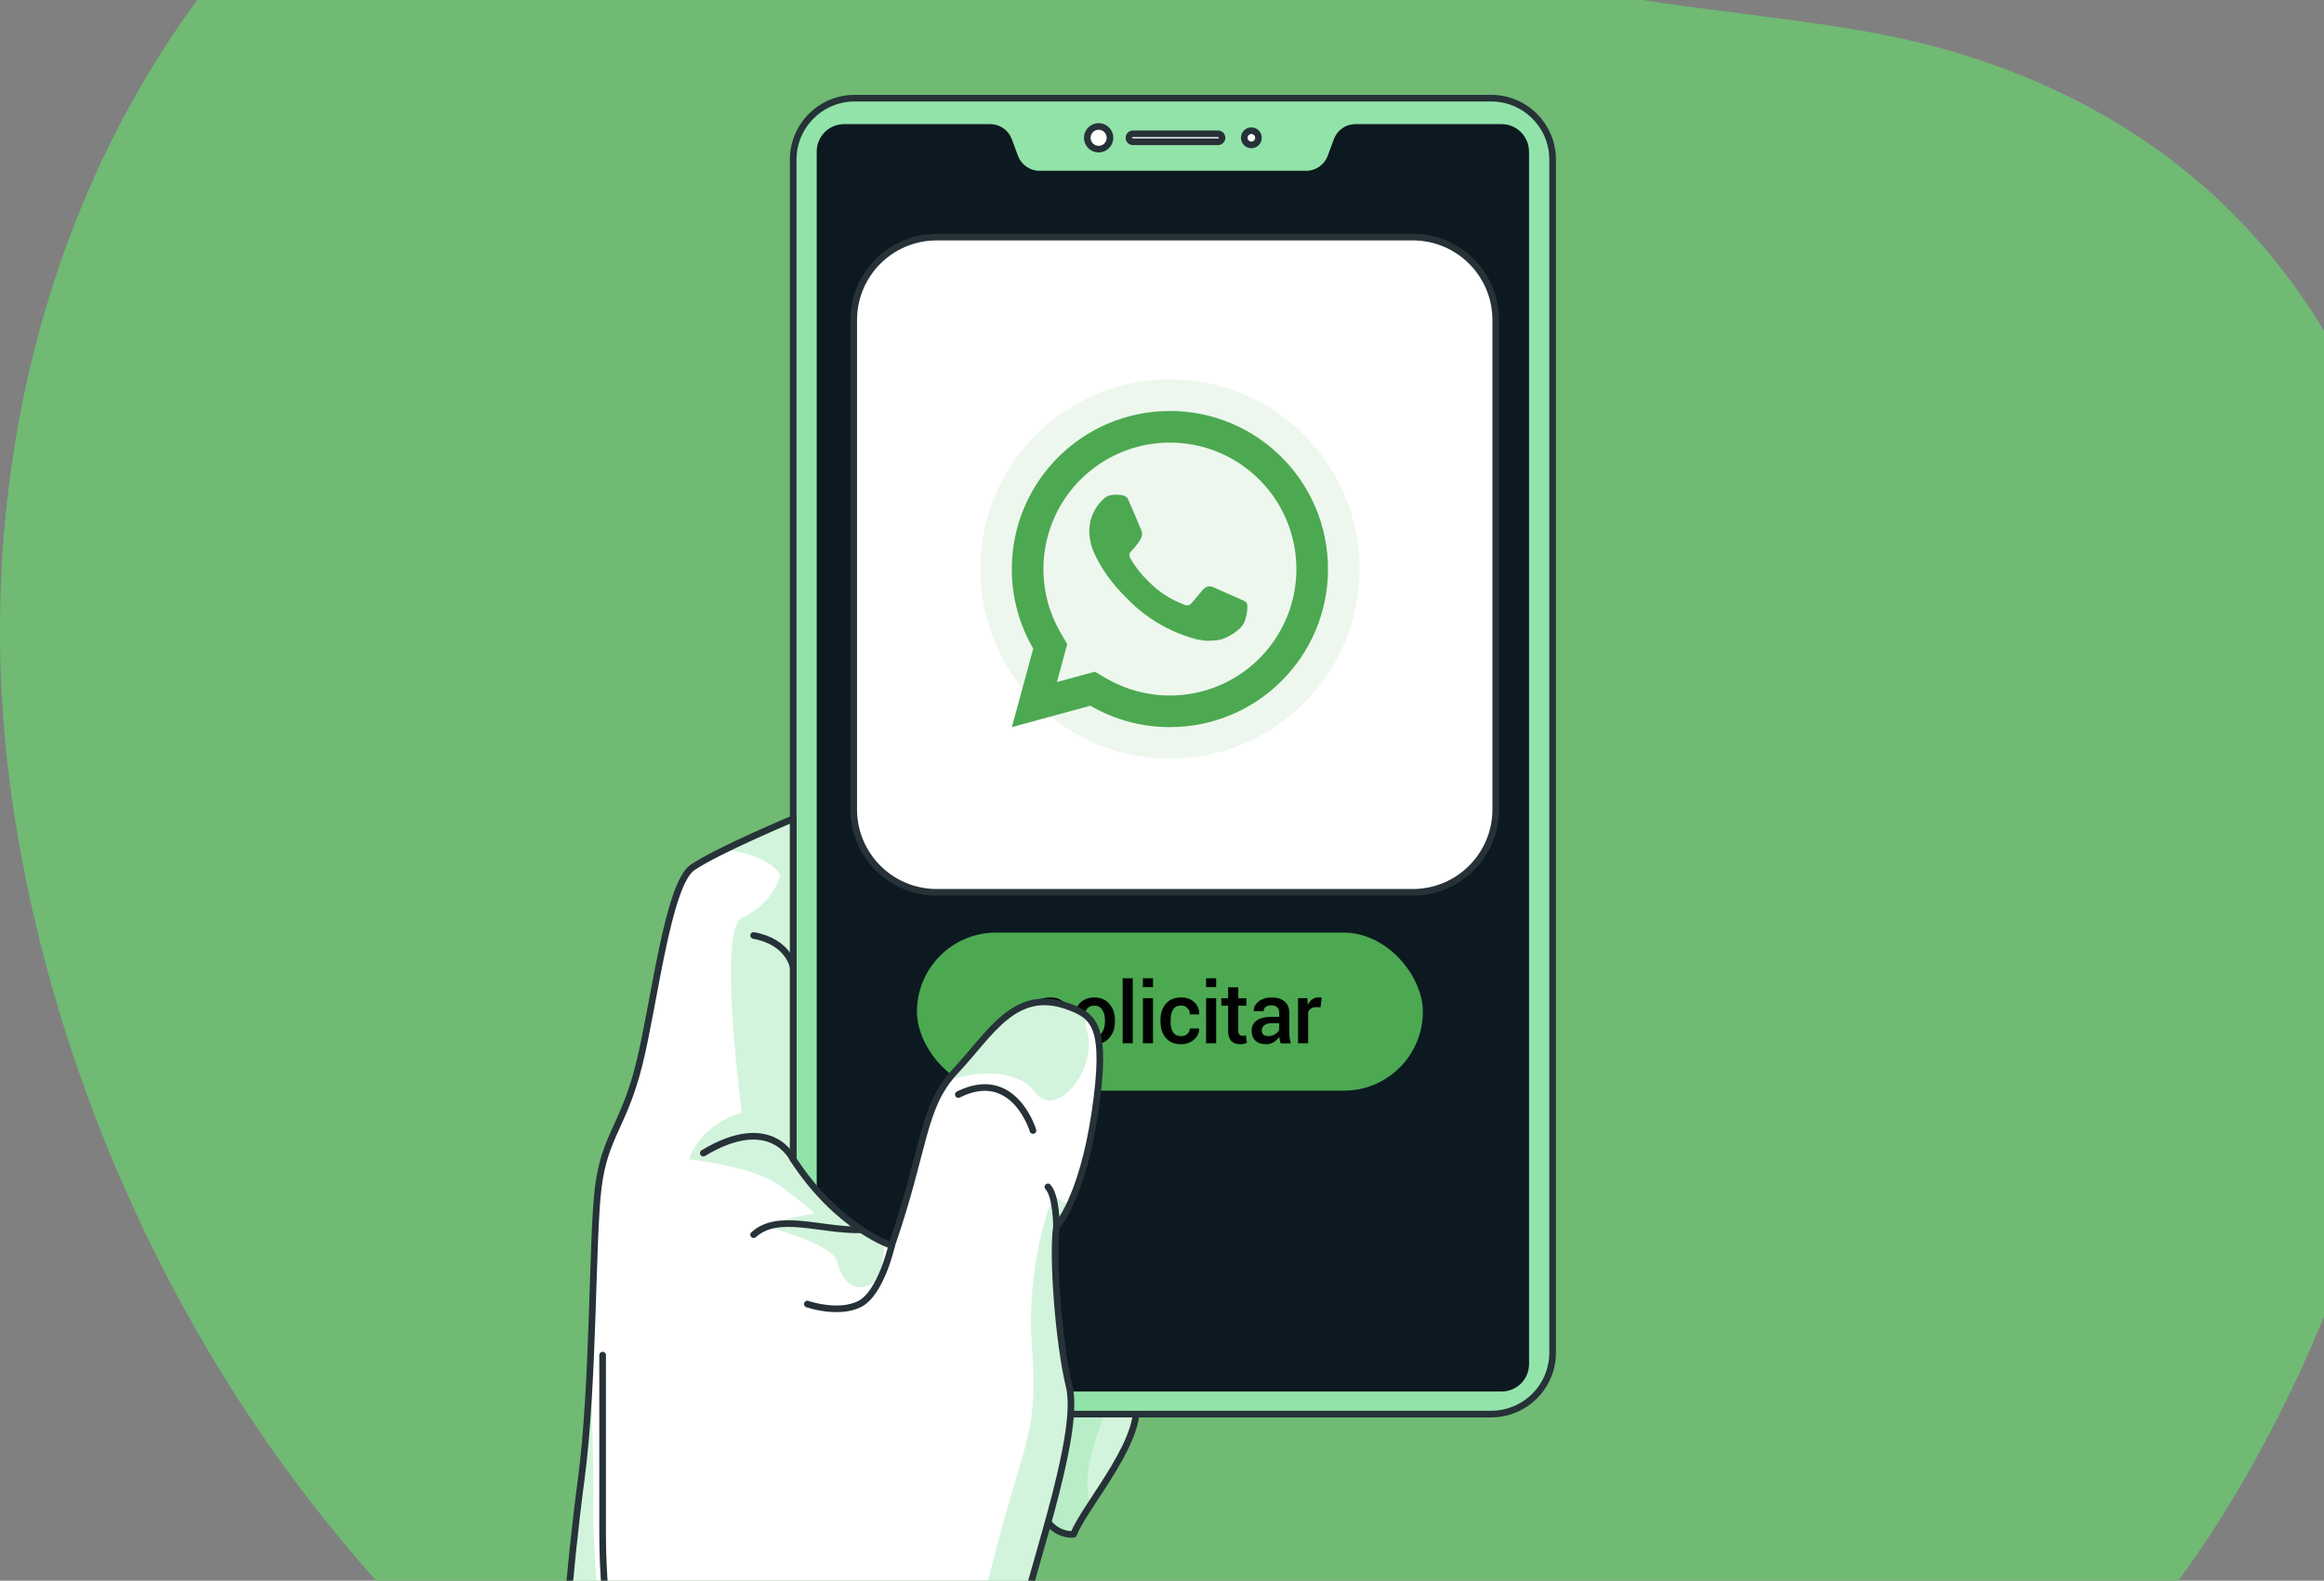 <svg width="147" height="100" viewBox="0 0 147 100" fill="none" xmlns="http://www.w3.org/2000/svg">
<rect x="0" y="0" width="147" height="100" fill="#808080" stroke="none"/>
<path d="M20.212 -8.595C20.283 -8.659 20.35 -8.722 20.421 -8.786C39.656 -26.104 65.202 -26.887 83.815 -8.241C93.516 1.475 110.741 -0.382 123.065 3.131C165.556 15.25 158.208 72.904 137.22 100.77C118.279 125.917 77.239 131.602 49.667 119.226C25.438 108.353 8.377 84.06 2.308 58.663C1.7 56.115 1.197 53.541 0.816 50.953C-2.38 29.331 3.755 6.369 20.212 -8.595Z" fill="#70BA74"/>
<g clip-path="url(#clip0_1014_124)">
<path d="M65.339 92.03C65.2 97.498 67.909 97.057 67.909 97.057C68.077 96.603 68.463 95.982 68.93 95.259C70.345 93.08 72.516 90.022 71.702 88.212C71.332 87.389 70.639 86.242 69.891 85.091C68.438 82.865 66.775 80.618 66.775 80.618L74.003 79.421C74.003 79.421 79.153 81.55 83.214 81.798C83.319 81.807 83.428 81.807 83.529 81.807C87.238 81.878 86.641 78.968 86.641 78.031C86.641 77.632 85.637 76.897 84.466 76.174C82.79 75.15 80.761 74.138 80.761 74.138L81.862 71.861C82.626 72 83.26 72.025 83.781 71.962C86.595 71.655 86.209 68.883 85.751 67.678C85.621 67.333 84.974 66.808 84.058 66.208C81.164 64.301 75.629 61.647 75.629 61.647H67.506L59.513 83.466C59.513 83.466 65.473 86.565 65.339 92.034V92.03Z" fill="white"/>
<path opacity="0.4" d="M65.339 92.03C65.2 97.498 67.909 97.057 67.909 97.057C68.077 96.603 68.463 95.982 68.93 95.259C70.345 93.08 72.516 90.022 71.702 88.212C71.332 87.389 70.639 86.242 69.891 85.091C68.438 82.865 66.775 80.618 66.775 80.618L74.003 79.421C74.003 79.421 79.153 81.55 83.214 81.798C83.319 81.807 83.428 81.807 83.529 81.807C87.238 81.878 86.641 78.968 86.641 78.031C86.641 77.632 85.637 76.897 84.466 76.174C82.79 75.15 80.761 74.138 80.761 74.138L81.862 71.861C82.626 72 83.26 72.025 83.781 71.962C86.595 71.655 86.209 68.883 85.751 67.678C85.621 67.333 84.974 66.808 84.058 66.208C81.164 64.301 75.629 61.647 75.629 61.647H67.506L59.513 83.466C59.513 83.466 65.473 86.565 65.339 92.034V92.03Z" fill="#92E3A9"/>
<path opacity="0.4" d="M65.339 92.029C65.2 97.498 67.909 97.057 67.909 97.057C68.077 96.603 68.463 95.981 68.93 95.259C68.833 94.751 68.774 94.205 68.783 93.667C68.816 91.794 70.353 88.211 70.353 88.211L68.783 85.725C69.014 85.49 69.404 85.276 69.891 85.087C68.438 82.861 66.775 80.614 66.775 80.614L74.003 79.416C74.003 79.416 79.153 81.546 83.214 81.794C83.319 81.802 83.428 81.802 83.529 81.802C83.294 79.765 84.096 77.199 84.461 76.17C82.786 75.145 80.757 74.133 80.757 74.133L81.857 71.856C82.622 71.995 83.256 72.02 83.777 71.957C83.407 70.181 83.76 67.715 84.058 66.199C81.164 64.292 75.629 61.638 75.629 61.638H67.506L59.513 83.457C59.513 83.457 65.473 86.557 65.339 92.025V92.029Z" fill="#92E3A9"/>
<path d="M67.506 61.642H75.633C75.633 61.642 85.213 66.237 85.755 67.678C86.297 69.114 86.738 72.739 81.862 71.865L80.761 74.141C80.761 74.141 86.641 77.065 86.641 78.035C86.641 79.005 87.276 82.046 83.214 81.798C79.153 81.555 74.008 79.421 74.008 79.421L66.779 80.618C66.779 80.618 70.623 85.805 71.706 88.216C72.79 90.627 68.59 95.238 67.913 97.061C67.913 97.061 65.204 97.502 65.339 92.029C65.473 86.561 59.518 83.461 59.518 83.461" stroke="#263238" stroke-width="0.42" stroke-linecap="round" stroke-linejoin="round"/>
<path d="M69.43 87.237C69.43 87.237 67.392 86.099 66.284 88.211" stroke="#263238" stroke-width="0.42" stroke-linecap="round" stroke-linejoin="round"/>
<path d="M94.319 6.21H54.062C51.914 6.21 50.172 7.951 50.172 10.099V85.57C50.172 87.718 51.914 89.459 54.062 89.459H94.319C96.467 89.459 98.208 87.718 98.208 85.57V10.099C98.208 7.951 96.467 6.21 94.319 6.21Z" fill="#92E3A9" stroke="#263238" stroke-width="0.42" stroke-linecap="round" stroke-linejoin="round"/>
<path d="M96.717 9.587V86.296C96.717 87.254 95.94 88.031 94.983 88.031H53.394C52.436 88.031 51.659 87.254 51.659 86.296V9.587C51.659 8.629 52.436 7.852 53.394 7.852H62.634C63.243 7.852 63.785 8.23 63.999 8.801L64.389 9.856C64.604 10.427 65.145 10.805 65.754 10.805H82.618C83.227 10.805 83.768 10.427 83.983 9.856L84.373 8.801C84.587 8.23 85.129 7.852 85.738 7.852H94.978C95.936 7.852 96.713 8.629 96.713 9.587H96.717Z" fill="#0C1921"/>
<rect x="58" y="59" width="32" height="10" rx="5" fill="#4CA951"/>
<path d="M66.427 65.587C66.593 65.587 66.72 65.556 66.808 65.493C66.897 65.431 66.942 65.347 66.942 65.241C66.942 65.136 66.898 65.051 66.811 64.986C66.725 64.922 66.569 64.865 66.345 64.816C65.993 64.74 65.732 64.636 65.562 64.503C65.393 64.368 65.308 64.184 65.308 63.949C65.308 63.715 65.409 63.515 65.612 63.349C65.817 63.183 66.088 63.1 66.424 63.1C66.762 63.1 67.033 63.185 67.238 63.355C67.445 63.523 67.544 63.735 67.534 63.993L67.528 64.011H66.916C66.916 63.888 66.87 63.785 66.778 63.703C66.686 63.621 66.564 63.58 66.412 63.58C66.262 63.58 66.144 63.614 66.061 63.683C65.978 63.749 65.938 63.835 65.938 63.94C65.938 64.044 65.977 64.124 66.055 64.181C66.135 64.237 66.289 64.288 66.518 64.333C66.883 64.409 67.15 64.516 67.32 64.652C67.49 64.787 67.575 64.969 67.575 65.197C67.575 65.455 67.47 65.664 67.259 65.824C67.048 65.982 66.765 66.061 66.409 66.061C66.054 66.061 65.767 65.97 65.548 65.786C65.329 65.603 65.225 65.382 65.234 65.124L65.24 65.106H65.835C65.843 65.267 65.899 65.386 66.005 65.464C66.112 65.542 66.252 65.581 66.424 65.581L66.427 65.587ZM68.551 64.614C68.551 64.895 68.606 65.123 68.715 65.297C68.824 65.469 68.992 65.555 69.219 65.555C69.445 65.555 69.613 65.468 69.723 65.294C69.836 65.12 69.893 64.894 69.893 64.614V64.559C69.893 64.285 69.836 64.061 69.723 63.888C69.613 63.71 69.445 63.621 69.219 63.621C68.992 63.621 68.823 63.709 68.712 63.885C68.603 64.059 68.548 64.282 68.548 64.556L68.551 64.614ZM67.909 64.556C67.909 64.134 68.025 63.786 68.258 63.513C68.49 63.239 68.81 63.102 69.216 63.102C69.624 63.102 69.945 63.239 70.177 63.513C70.409 63.78 70.525 64.127 70.525 64.553V64.608C70.525 65.038 70.408 65.388 70.174 65.657C69.942 65.925 69.621 66.059 69.213 66.059C68.807 66.059 68.489 65.923 68.261 65.651C68.028 65.384 67.912 65.036 67.912 64.608L67.909 64.556ZM71.651 61.887V66H71.012V61.887H71.651ZM72.931 63.147V66H72.292V63.147H72.931ZM72.931 61.887V62.449H72.292V61.887H72.931ZM74.047 64.626H74.044C74.044 65.241 74.265 65.549 74.707 65.549C74.865 65.549 74.997 65.503 75.102 65.411C75.207 65.319 75.26 65.204 75.26 65.065H75.84L75.846 65.08C75.856 65.348 75.748 65.578 75.521 65.772C75.296 65.965 75.025 66.061 74.707 66.061C74.294 66.061 73.974 65.93 73.746 65.666C73.517 65.402 73.403 65.056 73.403 64.626V64.535C73.403 64.107 73.517 63.762 73.746 63.498C73.974 63.232 74.294 63.1 74.707 63.1C75.05 63.1 75.329 63.199 75.541 63.398C75.756 63.598 75.86 63.852 75.852 64.16L75.846 64.175H75.263C75.263 64.015 75.211 63.882 75.108 63.776C75.006 63.669 74.874 63.615 74.71 63.615C74.479 63.615 74.311 63.697 74.206 63.861C74.1 64.025 74.047 64.25 74.047 64.535V64.626ZM76.927 63.147V66H76.289V63.147H76.927ZM76.927 61.887V62.449H76.289V61.887H76.927ZM77.683 62.461H78.325V63.152H78.838V63.627H78.325V65.203C78.325 65.422 78.418 65.531 78.603 65.531C78.677 65.531 78.744 65.519 78.802 65.496L78.87 65.968C78.751 66.03 78.607 66.061 78.439 66.061C77.935 66.061 77.683 65.775 77.683 65.203V63.627H77.25V63.152H77.683V62.461ZM80.092 66.061C79.797 66.061 79.569 65.986 79.409 65.836C79.249 65.684 79.169 65.471 79.169 65.197C79.169 64.922 79.277 64.708 79.494 64.556C79.711 64.403 80.018 64.327 80.417 64.327H80.915V64.075C80.915 63.925 80.871 63.808 80.783 63.724C80.695 63.64 80.573 63.598 80.417 63.598C80.263 63.598 80.141 63.633 80.054 63.703C79.968 63.772 79.925 63.862 79.925 63.976H79.306L79.304 63.961C79.292 63.728 79.394 63.527 79.611 63.357C79.828 63.185 80.106 63.1 80.446 63.1C80.786 63.1 81.055 63.185 81.255 63.357C81.454 63.527 81.554 63.769 81.554 64.081V65.35C81.554 65.584 81.588 65.803 81.656 66.006L81.006 66.009C80.959 65.86 80.93 65.721 80.918 65.59C80.824 65.731 80.706 65.845 80.563 65.933C80.421 66.019 80.263 66.061 80.092 66.061ZM79.808 65.191H79.81C79.81 65.303 79.846 65.39 79.916 65.452C79.988 65.515 80.097 65.546 80.241 65.546C80.386 65.546 80.522 65.507 80.651 65.429C80.78 65.351 80.867 65.258 80.912 65.15V64.728H80.402C80.222 64.728 80.078 64.773 79.969 64.863C79.861 64.951 79.808 65.061 79.808 65.191ZM82.746 66H82.105V63.147H82.69L82.731 63.56C82.888 63.249 83.112 63.094 83.405 63.094C83.48 63.094 83.546 63.105 83.605 63.126L83.525 63.724L83.253 63.715C83.009 63.715 82.84 63.815 82.746 64.017V66Z" fill="#010303"/>
<path d="M70.211 8.717C70.211 9.112 69.887 9.436 69.493 9.436C69.098 9.436 68.774 9.112 68.774 8.717C68.774 8.323 69.098 7.999 69.493 7.999C69.887 7.999 70.211 8.323 70.211 8.717Z" fill="white" stroke="#263238" stroke-width="0.42" stroke-linecap="round" stroke-linejoin="round"/>
<path d="M79.602 8.717C79.602 8.965 79.4 9.167 79.153 9.167C78.905 9.167 78.703 8.965 78.703 8.717C78.703 8.47 78.905 8.268 79.153 8.268C79.4 8.268 79.602 8.47 79.602 8.717Z" fill="white" stroke="#263238" stroke-width="0.42" stroke-linecap="round" stroke-linejoin="round"/>
<path d="M77.044 8.969H71.66C71.521 8.969 71.408 8.856 71.408 8.717C71.408 8.579 71.521 8.465 71.66 8.465H77.044C77.183 8.465 77.296 8.579 77.296 8.717C77.296 8.856 77.183 8.969 77.044 8.969V8.969Z" fill="white" stroke="#263238" stroke-width="0.42" stroke-linecap="round" stroke-linejoin="round"/>
<path d="M89.364 15H59.246C56.349 15 54 17.349 54 20.246V51.204C54 54.101 56.349 56.45 59.246 56.45H89.364C92.261 56.45 94.61 54.101 94.61 51.204V20.246C94.61 17.349 92.261 15 89.364 15Z" fill="white" stroke="#263238" stroke-width="0.42" stroke-linecap="round" stroke-linejoin="round"/>
<circle cx="74" cy="36" r="12" fill="#EEF7EE"/>
<g clip-path="url(#clip1_1014_124)">
<path d="M69.253 42.494L69.977 42.917C71.198 43.629 72.587 44.003 74 44C75.582 44 77.129 43.531 78.445 42.652C79.76 41.773 80.785 40.523 81.391 39.062C81.997 37.6 82.155 35.991 81.846 34.439C81.538 32.887 80.776 31.462 79.657 30.343C78.538 29.224 77.113 28.462 75.561 28.154C74.009 27.845 72.4 28.003 70.939 28.609C69.477 29.215 68.227 30.24 67.348 31.555C66.469 32.871 66 34.418 66 36C66 37.436 66.377 38.813 67.084 40.024L67.506 40.748L66.853 43.149L69.253 42.494ZM64.004 46L65.356 41.032C64.465 39.505 63.997 37.768 64 36C64 30.477 68.477 26 74 26C79.523 26 84 30.477 84 36C84 41.523 79.523 46 74 46C72.233 46.003 70.497 45.535 68.97 44.645L64.004 46ZM70.391 31.308C70.525 31.298 70.66 31.298 70.794 31.304C70.848 31.308 70.902 31.314 70.956 31.32C71.115 31.338 71.29 31.435 71.349 31.569C71.647 32.245 71.937 32.926 72.217 33.609C72.279 33.761 72.242 33.956 72.124 34.146C72.043 34.275 71.955 34.399 71.861 34.518C71.748 34.663 71.505 34.929 71.505 34.929C71.505 34.929 71.406 35.047 71.444 35.194C71.458 35.25 71.504 35.331 71.546 35.399L71.605 35.494C71.861 35.921 72.205 36.354 72.625 36.762C72.745 36.878 72.862 36.997 72.988 37.108C73.456 37.521 73.986 37.858 74.558 38.108L74.563 38.11C74.648 38.147 74.691 38.167 74.815 38.22C74.877 38.246 74.941 38.269 75.006 38.286C75.073 38.303 75.144 38.3 75.209 38.277C75.275 38.254 75.332 38.212 75.373 38.156C76.097 37.279 76.163 37.222 76.169 37.222V37.224C76.219 37.177 76.279 37.142 76.344 37.12C76.409 37.098 76.479 37.09 76.547 37.097C76.607 37.101 76.668 37.112 76.724 37.137C77.255 37.38 78.124 37.759 78.124 37.759L78.706 38.02C78.804 38.067 78.893 38.178 78.896 38.285C78.9 38.352 78.906 38.46 78.883 38.658C78.851 38.917 78.773 39.228 78.695 39.391C78.642 39.502 78.571 39.604 78.485 39.693C78.384 39.799 78.274 39.895 78.155 39.981C78.114 40.012 78.072 40.042 78.03 40.071C77.906 40.15 77.778 40.223 77.647 40.291C77.389 40.428 77.105 40.506 76.814 40.521C76.629 40.531 76.444 40.545 76.258 40.535C76.25 40.535 75.69 40.448 75.69 40.448C74.268 40.074 72.953 39.373 71.85 38.402C71.624 38.203 71.415 37.989 71.201 37.776C70.311 36.891 69.639 35.936 69.231 35.034C69.022 34.591 68.909 34.109 68.9 33.62C68.896 33.013 69.094 32.422 69.464 31.94C69.537 31.846 69.606 31.748 69.725 31.635C69.852 31.515 69.932 31.451 70.019 31.407C70.135 31.349 70.261 31.315 70.39 31.307L70.391 31.308Z" fill="#4CA951"/>
</g>
<path d="M46.514 54.88C46.514 54.88 49.223 55.716 50.172 58.072" stroke="#263238" stroke-width="0.42" stroke-linecap="round" stroke-linejoin="round"/>
<path d="M34.242 129.49C34.544 124.256 34.741 118.91 35.002 114.609C35.544 105.684 35.951 99.699 36.762 93.605C37.572 87.51 37.438 78.308 37.845 75.091C38.253 71.874 39.462 71.197 40.42 67.375C41.377 63.557 42.234 55.951 43.805 54.88C45.376 53.809 50.168 51.802 50.168 51.802V73.344C53.012 77.716 56.397 78.799 56.397 78.799C58.564 72.529 58.291 70.038 60.458 67.737C62.625 65.435 64.188 62.423 67.586 63.684C69.207 64.284 70.072 64.893 69.257 70.387C68.442 75.88 66.821 77.602 66.821 77.602C66.552 79.48 66.956 84.936 67.632 87.725C68.308 90.517 65.738 97.935 64.516 102.672C63.297 107.41 56.796 117.016 56.796 117.016C56.796 117.016 56.527 122.308 57.065 127.86C57.115 128.368 57.178 128.914 57.249 129.485L57.678 144.232L34.229 143.791V129.485L34.242 129.49Z" fill="white"/>
<path opacity="0.4" d="M68.783 65.3C68.653 64.83 68.674 64.523 68.783 64.326C68.463 64.032 68.06 63.855 67.59 63.688C64.188 62.427 62.626 65.439 60.458 67.74C60.257 67.955 60.076 68.173 59.912 68.396C61.874 67.656 64.444 67.669 65.477 69.106C66.779 70.903 69.43 67.652 68.778 65.305L68.783 65.3Z" fill="#92E3A9"/>
<path opacity="0.4" d="M54.087 124.206L53.016 128.221C53.016 128.221 54.524 126.742 56.779 123.156C56.67 119.653 56.804 117.024 56.804 117.024C56.804 117.024 63.306 107.418 64.524 102.681C65.742 97.939 68.317 90.521 67.64 87.733C66.964 84.94 66.557 79.484 66.83 77.606C66.83 77.606 67.17 77.245 67.615 76.321C67.321 76.035 66.977 75.805 66.594 75.721C66.594 75.721 64.856 79.837 65.276 85.259C65.696 90.673 64.767 91.126 62.974 98.165C61.181 105.205 58.203 113.181 56.804 114.609C55.406 116.041 54.797 122.479 54.087 124.206V124.206Z" fill="#92E3A9"/>
<path opacity="0.4" d="M51.525 76.762C51.525 76.762 49.387 77.094 48.53 77.602C48.53 77.602 52.701 78.69 52.97 79.849C53.238 81.004 54.133 82.214 55.716 80.798C55.716 80.798 55.8 79.912 55.964 78.623C54.956 78.173 52.403 76.766 50.172 73.343V51.797C50.172 51.797 47.804 52.788 45.851 53.75C47.3 53.943 48.782 54.389 49.358 55.367C49.358 55.367 48.921 57.173 46.922 58.068C45.38 58.761 46.922 70.382 46.922 70.382C46.922 70.382 44.397 71.004 43.583 73.343C43.583 73.343 47.736 73.768 49.45 75.086C51.164 76.401 51.525 76.762 51.525 76.762Z" fill="#92E3A9"/>
<path opacity="0.4" d="M35.006 114.604C34.792 118.09 34.628 122.257 34.41 126.499C34.943 118.439 36.564 104.6 36.564 104.6C36.564 104.6 38.013 109.716 38.123 109.174C38.446 107.574 37.446 98.518 37.535 95.293C37.577 93.831 37.471 90.085 37.341 86.426C37.224 88.938 37.056 91.458 36.77 93.596C35.959 99.69 35.552 105.675 35.01 114.6L35.006 114.604Z" fill="#92E3A9"/>
<path d="M34.242 144.79V129.485C34.544 124.252 34.742 118.905 35.002 114.604C35.544 105.679 35.951 99.694 36.762 93.6C37.573 87.506 37.438 78.304 37.846 75.086C38.253 71.869 39.463 71.193 40.42 67.371C41.378 63.553 42.235 55.947 43.806 54.876C45.376 53.805 50.169 51.797 50.169 51.797V73.339C53.012 77.711 56.397 78.795 56.397 78.795C58.564 72.524 58.291 70.034 60.459 67.732C62.626 65.43 64.188 62.419 67.586 63.679C69.207 64.28 70.072 64.889 69.258 70.382C68.443 75.876 66.822 77.598 66.822 77.598C66.553 79.475 66.956 84.931 67.632 87.72C68.308 90.513 65.738 97.93 64.516 102.668C63.298 107.406 56.796 117.011 56.796 117.011C56.796 117.011 56.527 122.303 57.065 127.856C57.115 128.364 57.178 128.91 57.25 129.481C57.25 129.481 57.468 139.002 58.506 144.786" stroke="#263238" stroke-width="0.42" stroke-linecap="round" stroke-linejoin="round"/>
<path d="M56.401 78.799C56.401 78.799 55.725 81.819 54.368 82.499C53.016 83.176 51.067 82.499 51.067 82.499" stroke="#263238" stroke-width="0.42" stroke-linecap="round" stroke-linejoin="round"/>
<path d="M50.172 73.348C50.172 73.348 48.82 70.336 44.486 72.949" stroke="#263238" stroke-width="0.42" stroke-linecap="round" stroke-linejoin="round"/>
<path d="M50.172 61.184C50.172 61.184 49.904 59.588 47.669 59.181" stroke="#263238" stroke-width="0.42" stroke-linecap="round" stroke-linejoin="round"/>
<path d="M38.118 85.729V97.061C38.118 102 39.068 106.738 39.068 106.738" stroke="#263238" stroke-width="0.42" stroke-linecap="round" stroke-linejoin="round"/>
<path d="M66.826 77.602C66.826 77.602 66.826 75.666 66.284 75.086" stroke="#263238" stroke-width="0.42" stroke-linecap="round" stroke-linejoin="round"/>
<path d="M65.339 71.52C65.339 71.52 64.138 67.484 60.618 69.244" stroke="#263238" stroke-width="0.42" stroke-linecap="round" stroke-linejoin="round"/>
<path d="M54.49 77.804C51.878 77.858 49.223 76.699 47.669 78.11" stroke="#263238" stroke-width="0.42" stroke-linecap="round" stroke-linejoin="round"/>
</g>
<defs>
<clipPath id="clip0_1014_124">
<rect width="69.418" height="139" fill="white" transform="translate(29 6)"/>
</clipPath>
<clipPath id="clip1_1014_124">
<rect width="24" height="24" fill="white" transform="translate(62 24)"/>
</clipPath>
</defs>
</svg>
